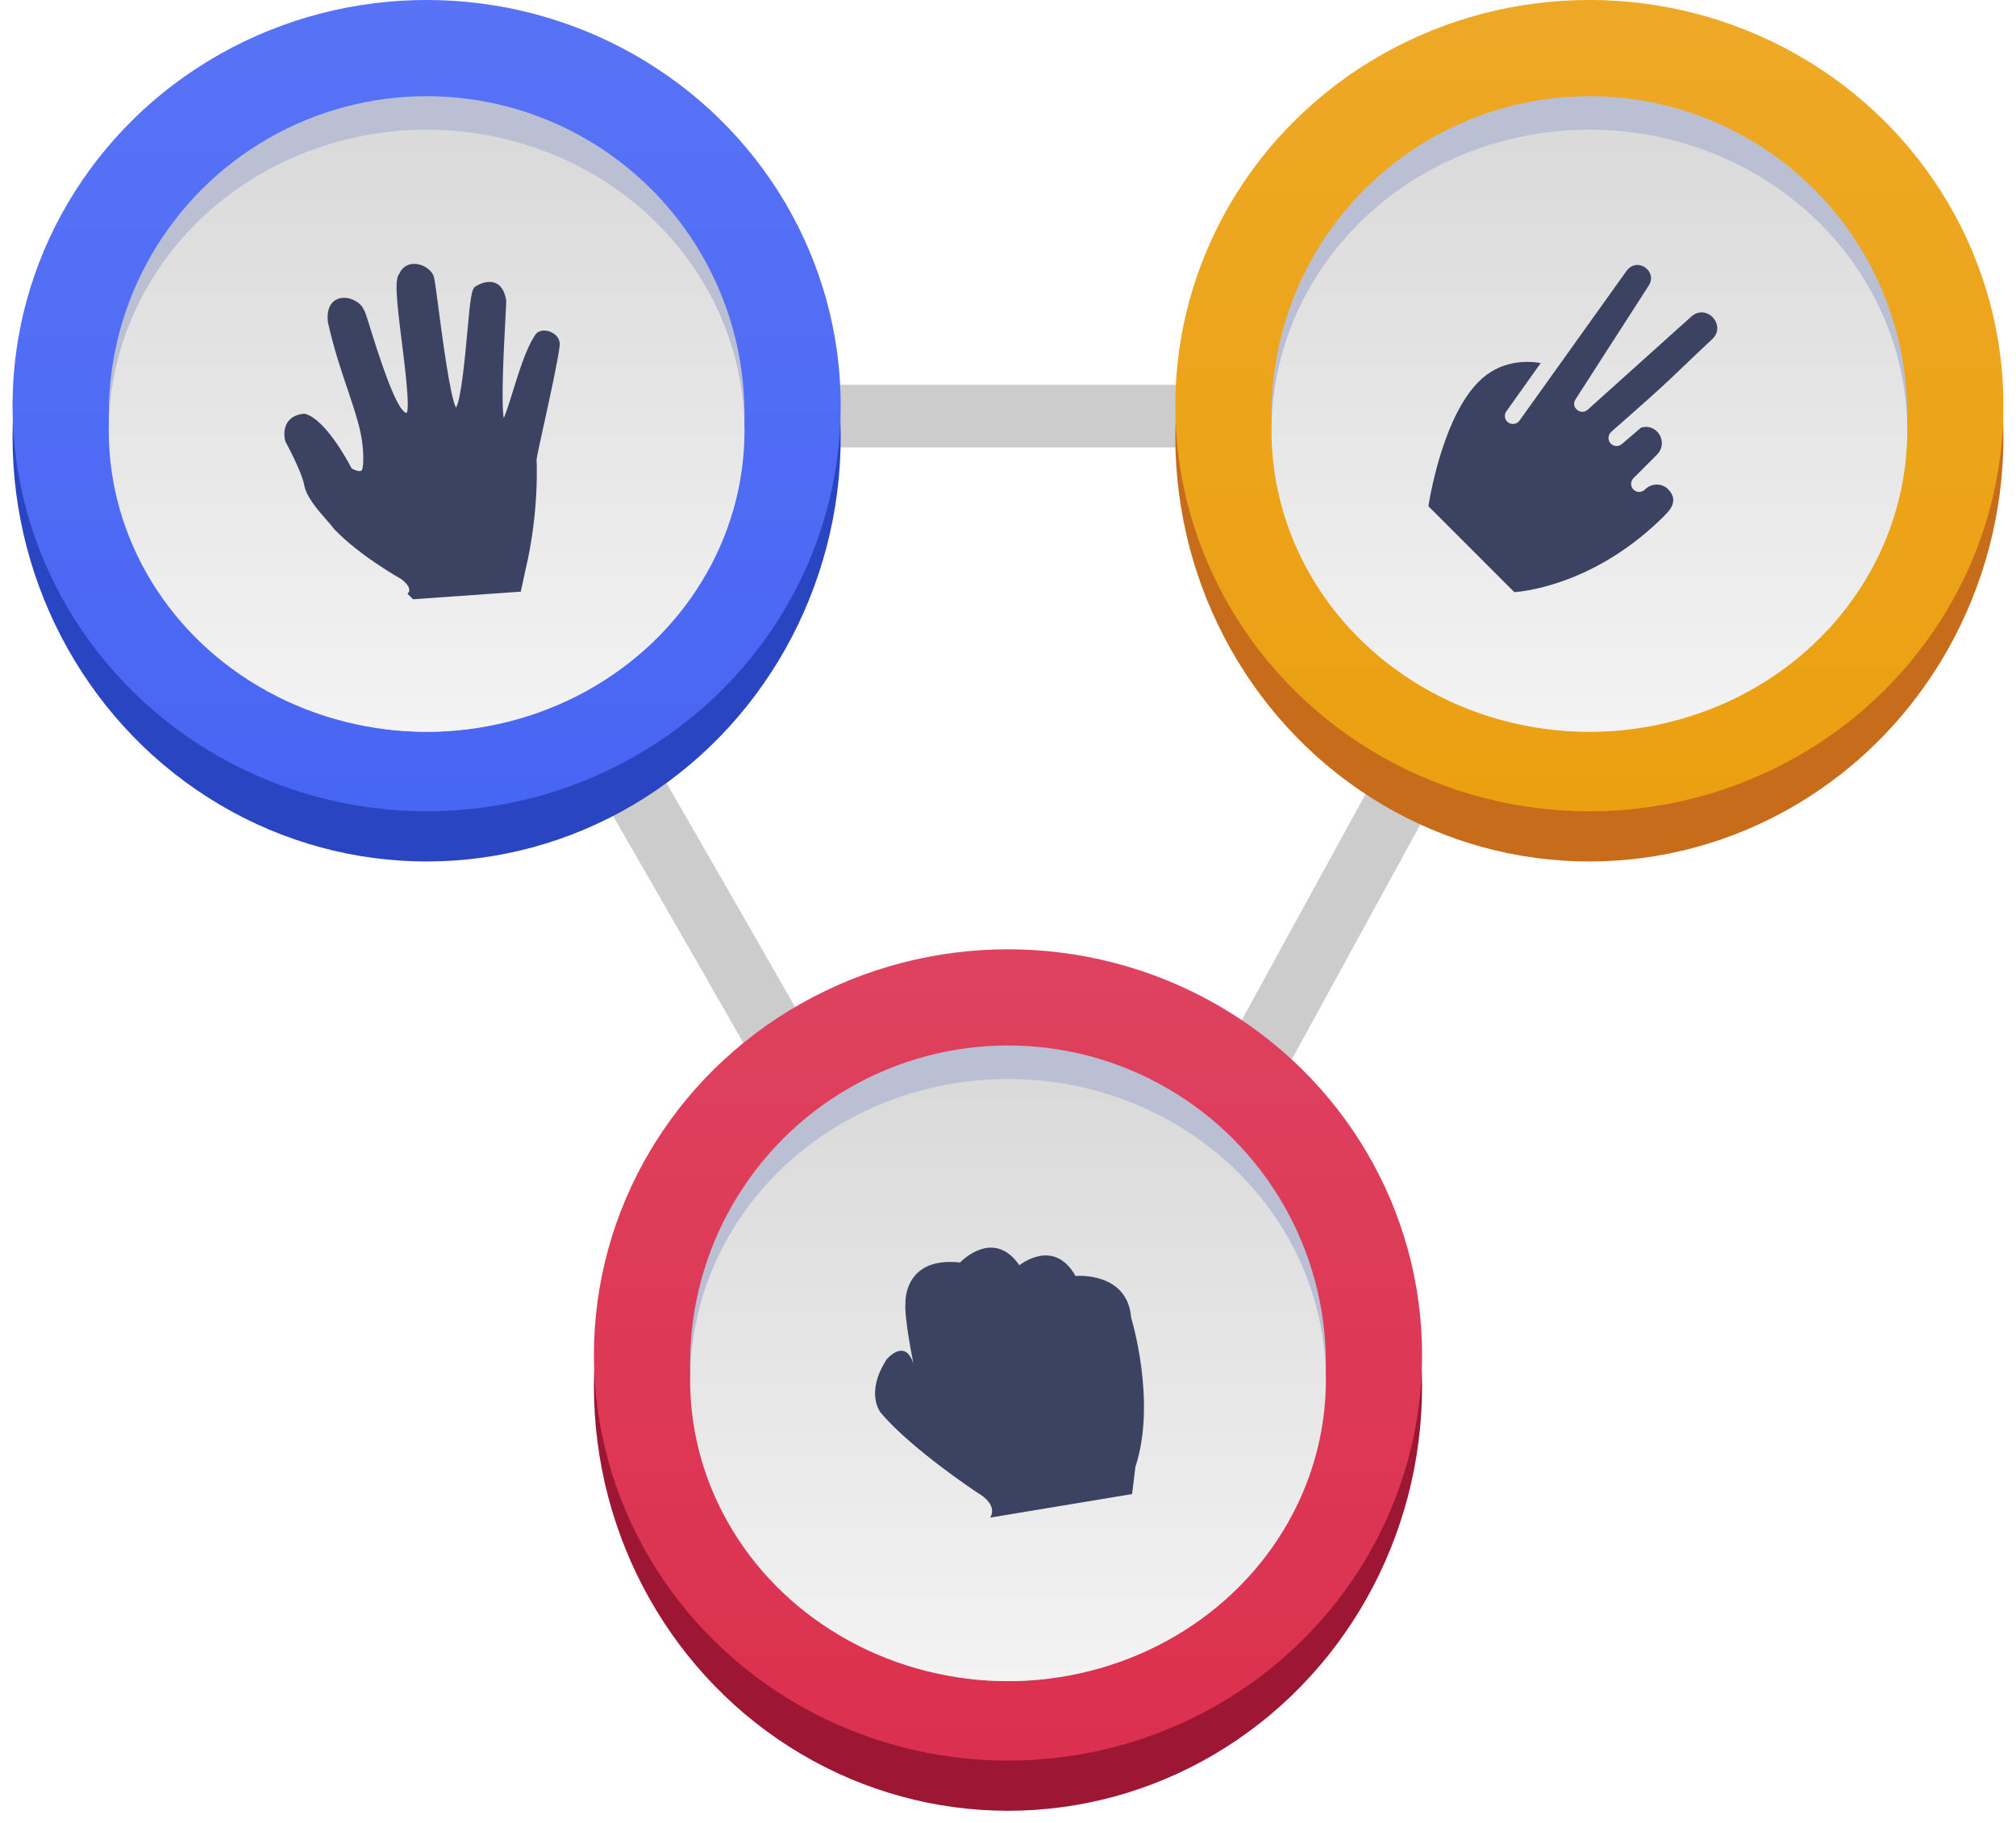 <svg width="482" height="436" viewBox="0 0 482 436" fill="none" xmlns="http://www.w3.org/2000/svg">
<path opacity="0.2" fill-rule="evenodd" clip-rule="evenodd" d="M384.5 99.5C384.5 99.5 92.895 99.5 97.574 99.5C102.253 99.5 245.466 353.5 245.466 353.5L384.5 99.5Z" stroke="black" stroke-width="15"/>
<g filter="url(#filter0_d_0_1764)">
<ellipse cx="102" cy="101.5" rx="99" ry="101.5" fill="#2A45C2"/>
</g>
<ellipse cx="102" cy="97" rx="99" ry="97" fill="#4664F4"/>
<ellipse cx="102" cy="97" rx="99" ry="97" fill="url(#paint0_linear_0_1764)"/>
<circle cx="102" cy="99" r="76" fill="#BABFD4"/>
<ellipse cx="102" cy="103" rx="76" ry="72" fill="url(#paint1_linear_0_1764)"/>
<path d="M131.529 79.323C130.969 79.108 130.386 79.015 129.847 79.053C129.07 79.107 128.442 79.424 128.07 79.943C125.878 83.027 124.083 88.85 122.636 93.529C121.972 95.693 121.08 98.588 120.434 99.963C119.761 96.112 120.522 82.008 120.817 76.576L120.821 76.489C121.026 72.715 121.054 72.053 121.009 71.762C120.684 69.692 119.858 68.334 118.553 67.725C117.234 67.109 115.521 67.381 113.675 68.497C112.75 69.059 112.494 70.988 111.7 79.731L111.697 79.77C111.26 84.573 110.254 95.634 109.015 97.476C107.617 94.899 105.695 80.257 104.865 73.919C104.284 69.48 103.946 66.931 103.719 66.162C103.24 64.549 101.219 63.177 99.218 63.101C97.552 63.018 96.186 63.869 95.534 65.347C94.313 66.711 94.745 71.234 96.093 81.947C96.735 87.045 98.06 97.576 97.226 98.758C95.564 98.576 92.709 91.98 88.74 79.146C87.627 75.551 87.282 74.47 86.941 73.997C86.266 72.349 83.975 71.078 81.921 71.221C81.746 71.234 81.576 71.256 81.407 71.289C80.332 71.503 77.878 72.497 78.401 77.085C79.85 83.445 81.424 88.115 82.951 92.647L82.982 92.738C83.896 95.453 84.76 98.018 85.562 100.865C87.454 107.586 86.719 111.756 86.71 111.803C86.647 112.232 86.515 112.494 86.317 112.586C86.245 112.62 86.154 112.64 86.05 112.647C85.451 112.689 84.551 112.29 84.088 112.03C83.029 109.998 77.758 100.311 72.981 98.967L72.809 98.916L72.636 98.932C70.884 99.099 69.596 99.764 68.808 100.909C67.561 102.72 68.077 105.027 68.202 105.489L68.273 105.655C68.312 105.725 72.142 112.74 72.735 116.003C73.246 118.8 75.891 121.832 78.018 124.268L78.106 124.367C78.799 125.164 79.398 125.853 79.87 126.491C86.04 132.955 95.799 138.393 95.878 138.437C97.096 139.339 97.773 140.211 97.844 140.962C97.89 141.453 97.636 141.747 97.627 141.757L97.414 141.979L98.763 143.296L124.508 141.48L125.606 136.428C129 122.159 128.291 109.994 128.28 109.912C128.292 109.465 129.244 105.136 130.009 101.639L130.031 101.55C131.556 94.583 133.453 85.914 133.816 82.617C133.975 81.207 133.077 79.912 131.529 79.323Z" fill="#3B4262"/>
<g filter="url(#filter1_d_0_1764)">
<ellipse cx="380" cy="101.5" rx="99" ry="101.5" fill="#C76C1B"/>
</g>
<ellipse cx="380" cy="97" rx="99" ry="97" fill="#EB9F0E"/>
<ellipse cx="380" cy="97" rx="99" ry="97" fill="url(#paint2_linear_0_1764)"/>
<circle cx="380" cy="99" r="76" fill="#BABFD4"/>
<ellipse cx="380" cy="103" rx="76" ry="72" fill="url(#paint3_linear_0_1764)"/>
<path d="M360.16 98.349L368.369 86.806C364.957 86.238 358.691 86.112 353.558 91.244C345.468 99.335 342.191 116.813 341.508 121.044L362.071 141.606C365.772 141.289 382.162 139.101 397.954 123.309C398.121 122.968 401.968 120.125 398.823 116.98C397.322 115.479 394.837 115.507 393.303 117.041C392.522 117.822 391.308 117.833 390.543 117.069C389.779 116.304 389.79 115.09 390.571 114.309L396.151 108.728C398.987 105.892 396.314 101.108 392.356 102.258L387.788 106.169C386.953 106.896 385.713 106.77 385.027 105.977C384.319 105.157 384.47 103.915 385.277 103.215C401.235 89.213 398.906 90.9 409.173 81.276C413.009 78.082 408.183 72.433 404.403 75.668L379.566 98.003C378.843 98.618 377.736 98.63 377.025 97.975C376.204 97.266 376.185 96.245 376.722 95.438L394.046 68.505C396.579 65.076 391.595 61.267 388.927 64.724L363.312 100.55C362.694 101.443 361.449 101.648 360.601 101.023C359.75 100.452 359.517 99.212 360.16 98.349Z" fill="#3B4262"/>
<g filter="url(#filter2_d_0_1764)">
<ellipse cx="241" cy="328.5" rx="99" ry="101.5" fill="#9D1634"/>
</g>
<ellipse cx="241" cy="324" rx="99" ry="97" fill="#DB2E4D"/>
<ellipse cx="241" cy="324" rx="99" ry="97" fill="url(#paint4_linear_0_1764)"/>
<circle cx="241" cy="326" r="76" fill="#BABFD4"/>
<ellipse cx="241" cy="330" rx="76" ry="72" fill="url(#paint5_linear_0_1764)"/>
<path d="M270.441 315.085C269.564 303.981 257.149 305.115 257.149 305.115C251.909 295.837 243.723 302.557 243.723 302.557C237.433 293.464 229.548 301.89 229.548 301.89C215.952 300.418 216.479 311.583 216.479 311.583C216.159 315.132 218.395 326.112 218.395 326.112C216.378 319.784 212.003 325.037 212.003 325.037C206.625 333.374 210.674 337.937 210.674 337.937C217.951 346.504 233.461 356.787 233.461 356.787C239.077 360.018 236.701 362.9 236.701 362.9L270.669 357.262L271.45 350.792C276.614 335.105 270.441 315.085 270.441 315.085Z" fill="#3B4262"/>
<defs>
<filter id="filter0_d_0_1764" x="0" y="0" width="204" height="209" filterUnits="userSpaceOnUse" color-interpolation-filters="sRGB">
<feFlood flood-opacity="0" result="BackgroundImageFix"/>
<feColorMatrix in="SourceAlpha" type="matrix" values="0 0 0 0 0 0 0 0 0 0 0 0 0 0 0 0 0 0 127 0" result="hardAlpha"/>
<feOffset dy="3"/>
<feGaussianBlur stdDeviation="1.5"/>
<feColorMatrix type="matrix" values="0 0 0 0 0 0 0 0 0 0 0 0 0 0 0 0 0 0 0.197 0"/>
<feBlend mode="normal" in2="BackgroundImageFix" result="effect1_dropShadow_0_1764"/>
<feBlend mode="normal" in="SourceGraphic" in2="effect1_dropShadow_0_1764" result="shape"/>
</filter>
<filter id="filter1_d_0_1764" x="278" y="0" width="204" height="209" filterUnits="userSpaceOnUse" color-interpolation-filters="sRGB">
<feFlood flood-opacity="0" result="BackgroundImageFix"/>
<feColorMatrix in="SourceAlpha" type="matrix" values="0 0 0 0 0 0 0 0 0 0 0 0 0 0 0 0 0 0 127 0" result="hardAlpha"/>
<feOffset dy="3"/>
<feGaussianBlur stdDeviation="1.5"/>
<feColorMatrix type="matrix" values="0 0 0 0 0 0 0 0 0 0 0 0 0 0 0 0 0 0 0.197 0"/>
<feBlend mode="normal" in2="BackgroundImageFix" result="effect1_dropShadow_0_1764"/>
<feBlend mode="normal" in="SourceGraphic" in2="effect1_dropShadow_0_1764" result="shape"/>
</filter>
<filter id="filter2_d_0_1764" x="139" y="227" width="204" height="209" filterUnits="userSpaceOnUse" color-interpolation-filters="sRGB">
<feFlood flood-opacity="0" result="BackgroundImageFix"/>
<feColorMatrix in="SourceAlpha" type="matrix" values="0 0 0 0 0 0 0 0 0 0 0 0 0 0 0 0 0 0 127 0" result="hardAlpha"/>
<feOffset dy="3"/>
<feGaussianBlur stdDeviation="1.5"/>
<feColorMatrix type="matrix" values="0 0 0 0 0 0 0 0 0 0 0 0 0 0 0 0 0 0 0.197 0"/>
<feBlend mode="normal" in2="BackgroundImageFix" result="effect1_dropShadow_0_1764"/>
<feBlend mode="normal" in="SourceGraphic" in2="effect1_dropShadow_0_1764" result="shape"/>
</filter>
<linearGradient id="paint0_linear_0_1764" x1="3" y1="0" x2="3" y2="194" gradientUnits="userSpaceOnUse">
<stop stop-color="white" stop-opacity="0.097"/>
<stop offset="1" stop-color="white" stop-opacity="0.01"/>
</linearGradient>
<linearGradient id="paint1_linear_0_1764" x1="176.74" y1="175" x2="176.74" y2="33.387" gradientUnits="userSpaceOnUse">
<stop stop-color="#F3F3F3"/>
<stop offset="1" stop-color="#DADADA"/>
</linearGradient>
<linearGradient id="paint2_linear_0_1764" x1="281" y1="0" x2="281" y2="194" gradientUnits="userSpaceOnUse">
<stop stop-color="white" stop-opacity="0.097"/>
<stop offset="1" stop-color="white" stop-opacity="0.01"/>
</linearGradient>
<linearGradient id="paint3_linear_0_1764" x1="454.74" y1="175" x2="454.74" y2="33.387" gradientUnits="userSpaceOnUse">
<stop stop-color="#F3F3F3"/>
<stop offset="1" stop-color="#DADADA"/>
</linearGradient>
<linearGradient id="paint4_linear_0_1764" x1="142" y1="227" x2="142" y2="421" gradientUnits="userSpaceOnUse">
<stop stop-color="white" stop-opacity="0.097"/>
<stop offset="1" stop-color="white" stop-opacity="0.01"/>
</linearGradient>
<linearGradient id="paint5_linear_0_1764" x1="315.74" y1="402" x2="315.74" y2="260.387" gradientUnits="userSpaceOnUse">
<stop stop-color="#F3F3F3"/>
<stop offset="1" stop-color="#DADADA"/>
</linearGradient>
</defs>
</svg>
